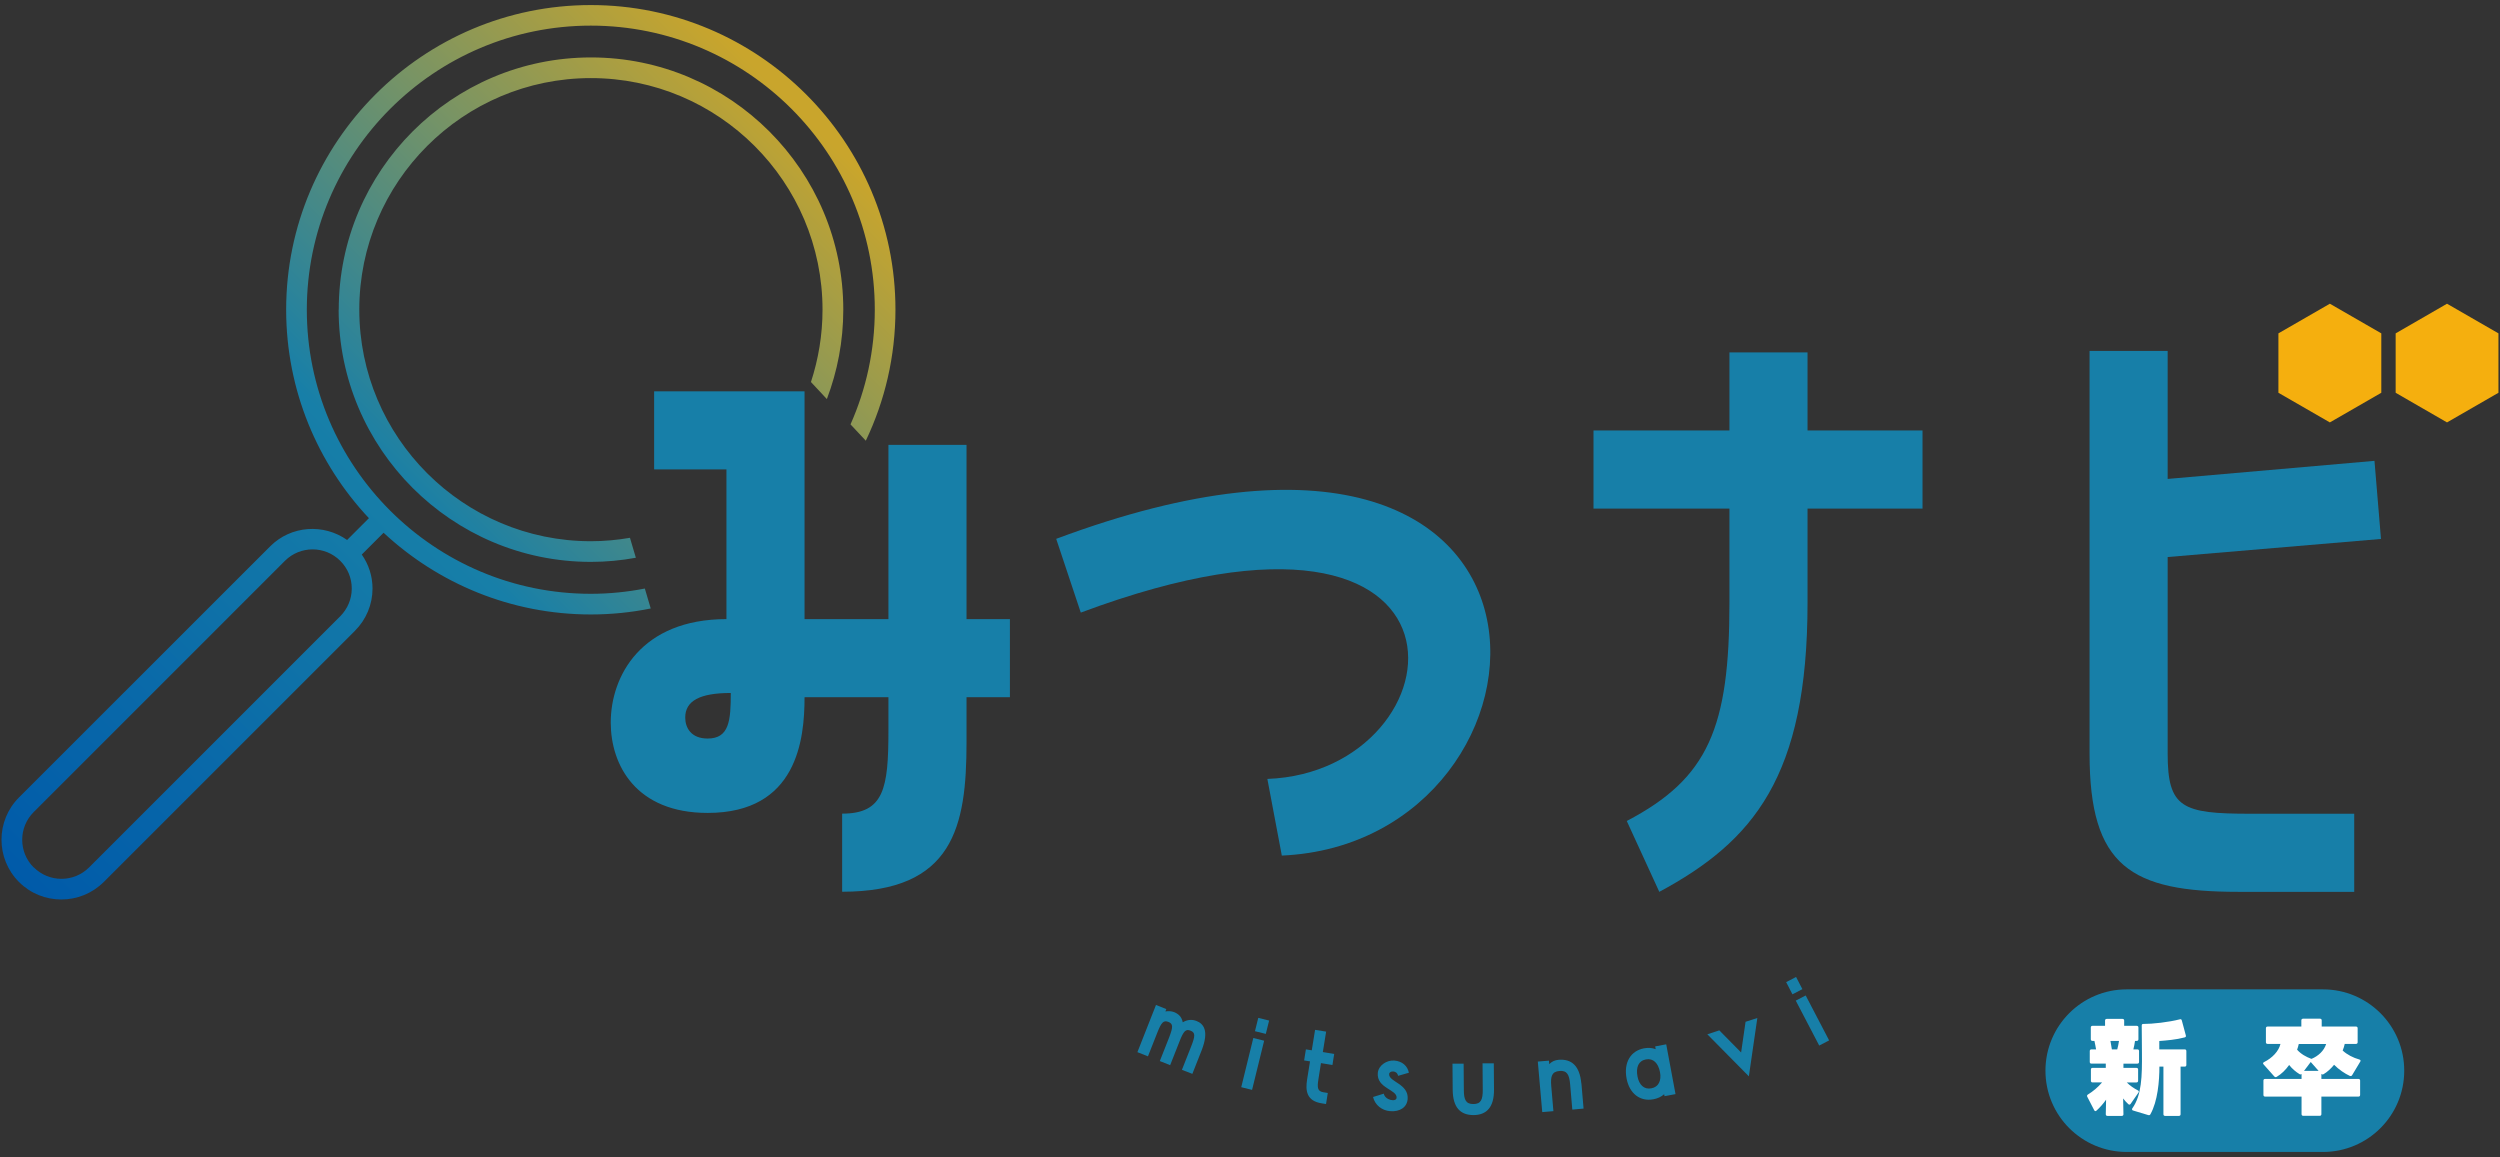 <?xml version="1.0" encoding="UTF-8"?>
<svg id="b" data-name="レイヤー_2" xmlns="http://www.w3.org/2000/svg" xmlns:xlink="http://www.w3.org/1999/xlink" viewBox="0 0 242 112">
  <rect x="0" y="0" width="242" height="112" fill="#333333" stroke="none"/>
  <defs>
    <clipPath id="d">
      <path d="M32.78,29.97c0,13.46,10.95,24.42,24.42,24.42,1.48,0,2.93-.14,4.35-.4l-.57-1.93c-1.23.21-2.49.33-3.78.33-12.36,0-22.42-10.06-22.42-22.42S44.83,7.56,57.2,7.56s22.42,10.06,22.42,22.42c0,2.44-.4,4.79-1.12,7l1.54,1.65c1.02-2.69,1.59-5.6,1.59-8.65,0-13.46-10.95-24.42-24.42-24.42s-24.42,10.95-24.42,24.42M3.26,83.97c-1.48-1.48-1.48-3.88,0-5.36l24.32-24.32c1.48-1.48,3.88-1.48,5.36,0,.72.72,1.11,1.67,1.11,2.68s-.4,1.96-1.11,2.68l-24.31,24.31c-.74.74-1.71,1.11-2.68,1.11s-1.94-.37-2.68-1.11M57.19.49c-16.26,0-29.49,13.23-29.49,29.49,0,7.8,3.05,14.9,8.01,20.18l-2.11,2.11c-2.26-1.6-5.42-1.41-7.44.61L1.84,77.19c-2.26,2.26-2.26,5.93,0,8.19,1.13,1.13,2.61,1.69,4.1,1.69s2.97-.57,4.1-1.69l24.32-24.32c1.09-1.09,1.7-2.55,1.7-4.09,0-1.2-.37-2.33-1.04-3.29l2.11-2.11c5.27,4.9,12.32,7.91,20.07,7.91,1.98,0,3.92-.2,5.79-.58l-.57-1.93c-1.69.33-3.44.51-5.23.51-15.16,0-27.49-12.33-27.49-27.49S42.03,2.48,57.19,2.48s27.49,12.33,27.49,27.49c0,3.95-.84,7.71-2.35,11.11l1.48,1.58c1.84-3.85,2.87-8.15,2.87-12.69C86.68,13.72,73.45.49,57.19.49Z" style="fill: none;"/>
    </clipPath>
    <linearGradient id="e" data-name="名称未設定グラデーション" x1="354.67" y1="351.46" x2="355.67" y2="351.46" gradientTransform="translate(-38246.06 37928.35) scale(107.79 -107.79)" gradientUnits="userSpaceOnUse">
      <stop offset="0" stop-color="#005aa9"/>
      <stop offset=".5" stop-color="#177fa8"/>
      <stop offset="1" stop-color="#c9a52c"/>
    </linearGradient>
  </defs>
  <g id="c" data-name="レイヤー_1">
    <g>
      <g>
        <g style="clip-path: url(#d);">
          <rect x="-18.27" y="-17.63" width="122.81" height="122.81" transform="translate(-18.32 43.32) rotate(-45)" style="fill: url(#e);"/>
        </g>
        <path d="M93.56,43.06v16.87h4.2v7.56h-4.2v4.34c0,8.19-1.26,14.49-12.04,14.49v-7.56c4.06,0,4.48-2.45,4.48-8.05v-3.22h-8.12c0,4.06-.7,11.2-9.38,11.2-6.93,0-9.38-4.62-9.38-8.75,0-4.48,2.94-10.01,11.2-10.01v-14.49h-7v-7.56h14.56v22.05h8.12v-16.87h7.56ZM70.74,67.08c-3.01,0-4.41.77-4.41,2.38,0,.98.56,2.03,2.17,2.03,2.1,0,2.24-1.75,2.24-4.41" style="fill: #177fa8;"/>
        <path d="M102.24,52.16c53.35-19.95,50.33,29.4,21.84,30.66l-1.4-7.42c19.04-.7,22.4-31.22-18.06-16.1l-2.38-7.14Z" style="fill: #177fa8;"/>
        <path d="M157.47,79.47c7.91-4.13,9.94-9.03,9.94-21.14v-9.1h-13.16v-7.56h13.16v-7.56h7.56v7.56h11.13v7.56h-11.13v9.1c0,16.87-5.25,23.1-14.35,28l-3.15-6.86Z" style="fill: #177fa8;"/>
        <path d="M216.69,86.33c-10.43,0-14.42-2.45-14.42-13.37v-38.99h7.56v12.39l20.02-1.75.63,7.56-20.65,1.75v19.04c0,5.25,1.4,5.81,7.98,5.81h10.08v7.56h-11.2Z" style="fill: #177fa8;"/>
        <polygon points="230.51 38.02 230.51 32.27 225.53 29.4 220.55 32.27 220.55 38.02 225.53 40.89 230.51 38.02" style="fill: #f5af0e;"/>
        <polygon points="241.85 38.02 241.85 32.27 236.87 29.4 231.9 32.27 231.9 38.02 236.87 40.89 241.85 38.02" style="fill: #f5af0e;"/>
        <path d="M111.11,102.25l-1.01-.4,1.8-4.57,1,.4-.09.23c.3-.06.6-.03.86.07.37.15.72.43.82.98.47-.29.95-.28,1.33-.13.66.26,1.25.91.5,2.84l-.9,2.28-1.01-.39.9-2.28c.4-1.02.4-1.32-.06-1.51-.47-.19-.68.03-1.08,1.06l-.9,2.28-1-.4.9-2.28c.4-1.03.39-1.33-.07-1.51-.46-.18-.68.03-1.08,1.06l-.9,2.28Z" style="fill: #177fa8;"/>
        <path d="M120.15,105.25l1.17-4.77,1.05.26-1.17,4.76-1.05-.26ZM122.85,98.79l-.32,1.29-1.05-.26.32-1.29,1.05.26Z" style="fill: #177fa8;"/>
        <path d="M128.97,103.09l-1.1-.18-.25,1.58c-.12.77-.1,1.15.48,1.24l.43.07-.17,1.07-.43-.07c-1.45-.23-1.58-1.21-1.4-2.32l.28-1.74-.57-.09.17-1.07.57.09.32-1.98,1.07.17-.32,1.98,1.1.18-.17,1.07Z" style="fill: #177fa8;"/>
        <path d="M133.95,105.86c.12.65,1.21.84,1.24.41.07-.81-1.94-.91-1.82-2.4.06-.74.86-1.26,1.59-1.21.78.06,1.29.53,1.42,1.18l-1.04.3c-.08-.31-.27-.4-.47-.42-.21-.02-.39.08-.4.25-.06.76,1.91.93,1.79,2.42-.06.78-.73,1.25-1.7,1.17-.78-.06-1.46-.58-1.65-1.37l1.03-.32Z" style="fill: #177fa8;"/>
        <path d="M140.6,102.96h1.08s.02,2.55.02,2.55c0,.95.2,1.37.93,1.36.72,0,.91-.43.9-1.38l-.02-2.56h1.09s.02,2.55.02,2.55c.01,1.68-.7,2.45-1.98,2.46-1.29,0-2-.75-2.02-2.43l-.02-2.56Z" style="fill: #177fa8;"/>
        <path d="M153.08,104.87l.21,2.44-1.09.1-.21-2.44c-.08-.96-.31-1.36-1.03-1.3-.73.06-.88.5-.8,1.45l.21,2.44-1.08.09-.43-4.89,1.08-.09.03.34c.23-.25.54-.39.89-.42,1.27-.11,2.06.59,2.21,2.28" style="fill: #177fa8;"/>
        <path d="M160.23,101.29l1.06-.2.9,4.82-1.06.2-.04-.19c-.28.25-.62.41-1.04.49-1.27.24-2.32-.53-2.6-2.02-.29-1.57.42-2.67,1.68-2.91.41-.08.8-.05,1.14.08l-.05-.28ZM160.69,103.79c-.17-.88-.65-1.37-1.36-1.24-.72.13-.99.76-.82,1.65.15.8.63,1.29,1.34,1.15.71-.13.99-.76.84-1.56" style="fill: #177fa8;"/>
        <polygon points="168.54 101.88 168.97 98.91 170.11 98.54 169.29 104.19 165.27 100.12 166.43 99.74 168.54 101.88" style="fill: #177fa8;"/>
        <path d="M173.86,94.57l.61,1.18-.96.5-.61-1.18.96-.5ZM176.1,101.21l-2.27-4.35.96-.5,2.27,4.35-.96.5Z" style="fill: #177fa8;"/>
        <path d="M224.86,111.51h-18.99c-4.35,0-7.87-3.52-7.87-7.87s3.52-7.87,7.87-7.87h18.99c4.35,0,7.87,3.52,7.87,7.87s-3.52,7.87-7.87,7.87" style="fill: #177fa8;"/>
        <path d="M205.62,98.79v.51h1.22c.1,0,.16.06.16.16v1.14c0,.1-.06.16-.16.16h-.17c-.04.28-.09.55-.16.82h.39c.1,0,.16.06.16.16v1.06c0,.1-.06.16-.16.16h-1.35v.41h1.26c.1,0,.16.06.16.16v1.09c0,.1-.06.16-.16.16h-.94c.33.33.71.58,1.08.77.06.03.09.07.09.12,0,.03-.02.07-.04.1l-.75,1.08c-.03.05-.08.08-.12.08s-.08-.02-.11-.05c-.17-.15-.34-.34-.5-.55l.03,1.53c0,.1-.06.16-.16.16h-1.39c-.1,0-.16-.06-.16-.16l.03-1.41c-.28.4-.6.76-.93,1.06-.04.03-.07.05-.1.05-.05,0-.09-.03-.12-.09l-.67-1.3c-.05-.09-.02-.17.06-.22.49-.3.96-.69,1.37-1.17h-.92c-.1,0-.16-.06-.16-.16v-1.09c0-.1.06-.16.16-.16h1.28v-.41h-1.39c-.1,0-.16-.06-.16-.16v-1.06c0-.1.06-.16.16-.16h.45c-.05-.26-.09-.53-.16-.82h-.19c-.1,0-.16-.06-.16-.16v-1.14c0-.1.06-.16.16-.16h1.22v-.51c0-.1.06-.16.16-.16h1.53c.1,0,.16.06.16.16M205.12,100.76h-.83c.05.27.1.55.14.82h.52c.07-.27.13-.54.17-.82M211.2,98.78l.39,1.45c.03.1-.01.16-.11.19-.81.22-1.79.3-2.46.35v.81h2.46c.1,0,.16.06.16.16v1.35c0,.1-.06.16-.16.16h-.4v4.61c0,.1-.06.16-.16.16h-1.34c-.1,0-.16-.06-.16-.16v-4.61h-.39c0,1.39-.16,3.35-.87,4.61-.04.08-.11.11-.21.08l-1.46-.44c-.08-.02-.11-.07-.11-.12,0-.03,0-.06.03-.09.91-1.3.95-3.08.93-5.42l-.02-2.59c0-.1.04-.16.13-.16.94,0,2.46-.17,3.56-.45.1-.03.16,0,.19.11" style="fill: #fff;"/>
        <path d="M224.55,108.01h-1.6c-.1,0-.16-.06-.16-.16v-1.7h-3.53c-.1,0-.16-.06-.16-.16v-1.39c0-.1.06-.16.16-.16h3.53v-.48c-.05.05-.11.06-.19.02-.36-.22-.72-.52-1.01-.89-.34.48-.76.89-1.21,1.15-.09.05-.16.03-.23-.04l-1.04-1.17s-.05-.07-.05-.1c0-.05.04-.09.1-.12.8-.4,1.42-1.05,1.59-1.76h-1.25c-.1,0-.16-.06-.16-.16v-1.36c0-.1.06-.16.16-.16h3.27v-.6c0-.1.06-.16.16-.16h1.65c.1,0,.16.06.16.16v.6h3.32c.1,0,.16.06.16.16v1.36c0,.1-.06.16-.16.16h-1.09c-.04.2-.11.42-.2.64.41.39,1.03.71,1.62.87.07.02.11.06.11.12,0,.02,0,.06-.03.09l-.78,1.3c-.05.09-.13.11-.22.08-.47-.21-1.09-.63-1.53-1.08-.31.38-.66.7-1.02.91-.09.05-.15.03-.21-.03v.49h3.59c.1,0,.16.06.16.16v1.39c0,.1-.06.16-.16.16h-3.59v1.7c0,.1-.06.16-.16.16M222.36,101.61c.36.42.9.71,1.34.87.02,0,.04,0,.05.02.67-.28,1.22-.79,1.42-1.44h-2.65c-.04.18-.09.36-.16.55M223.68,102.8l-.65.86h1.41l-.76-.86Z" style="fill: #fff;"/>
        <rect x=".15" y=".49" width="241.7" height="111.03" style="fill: none;"/>
      </g>
      <rect width="242" height="112" style="fill: none;"/>
    </g>
  </g>
</svg>